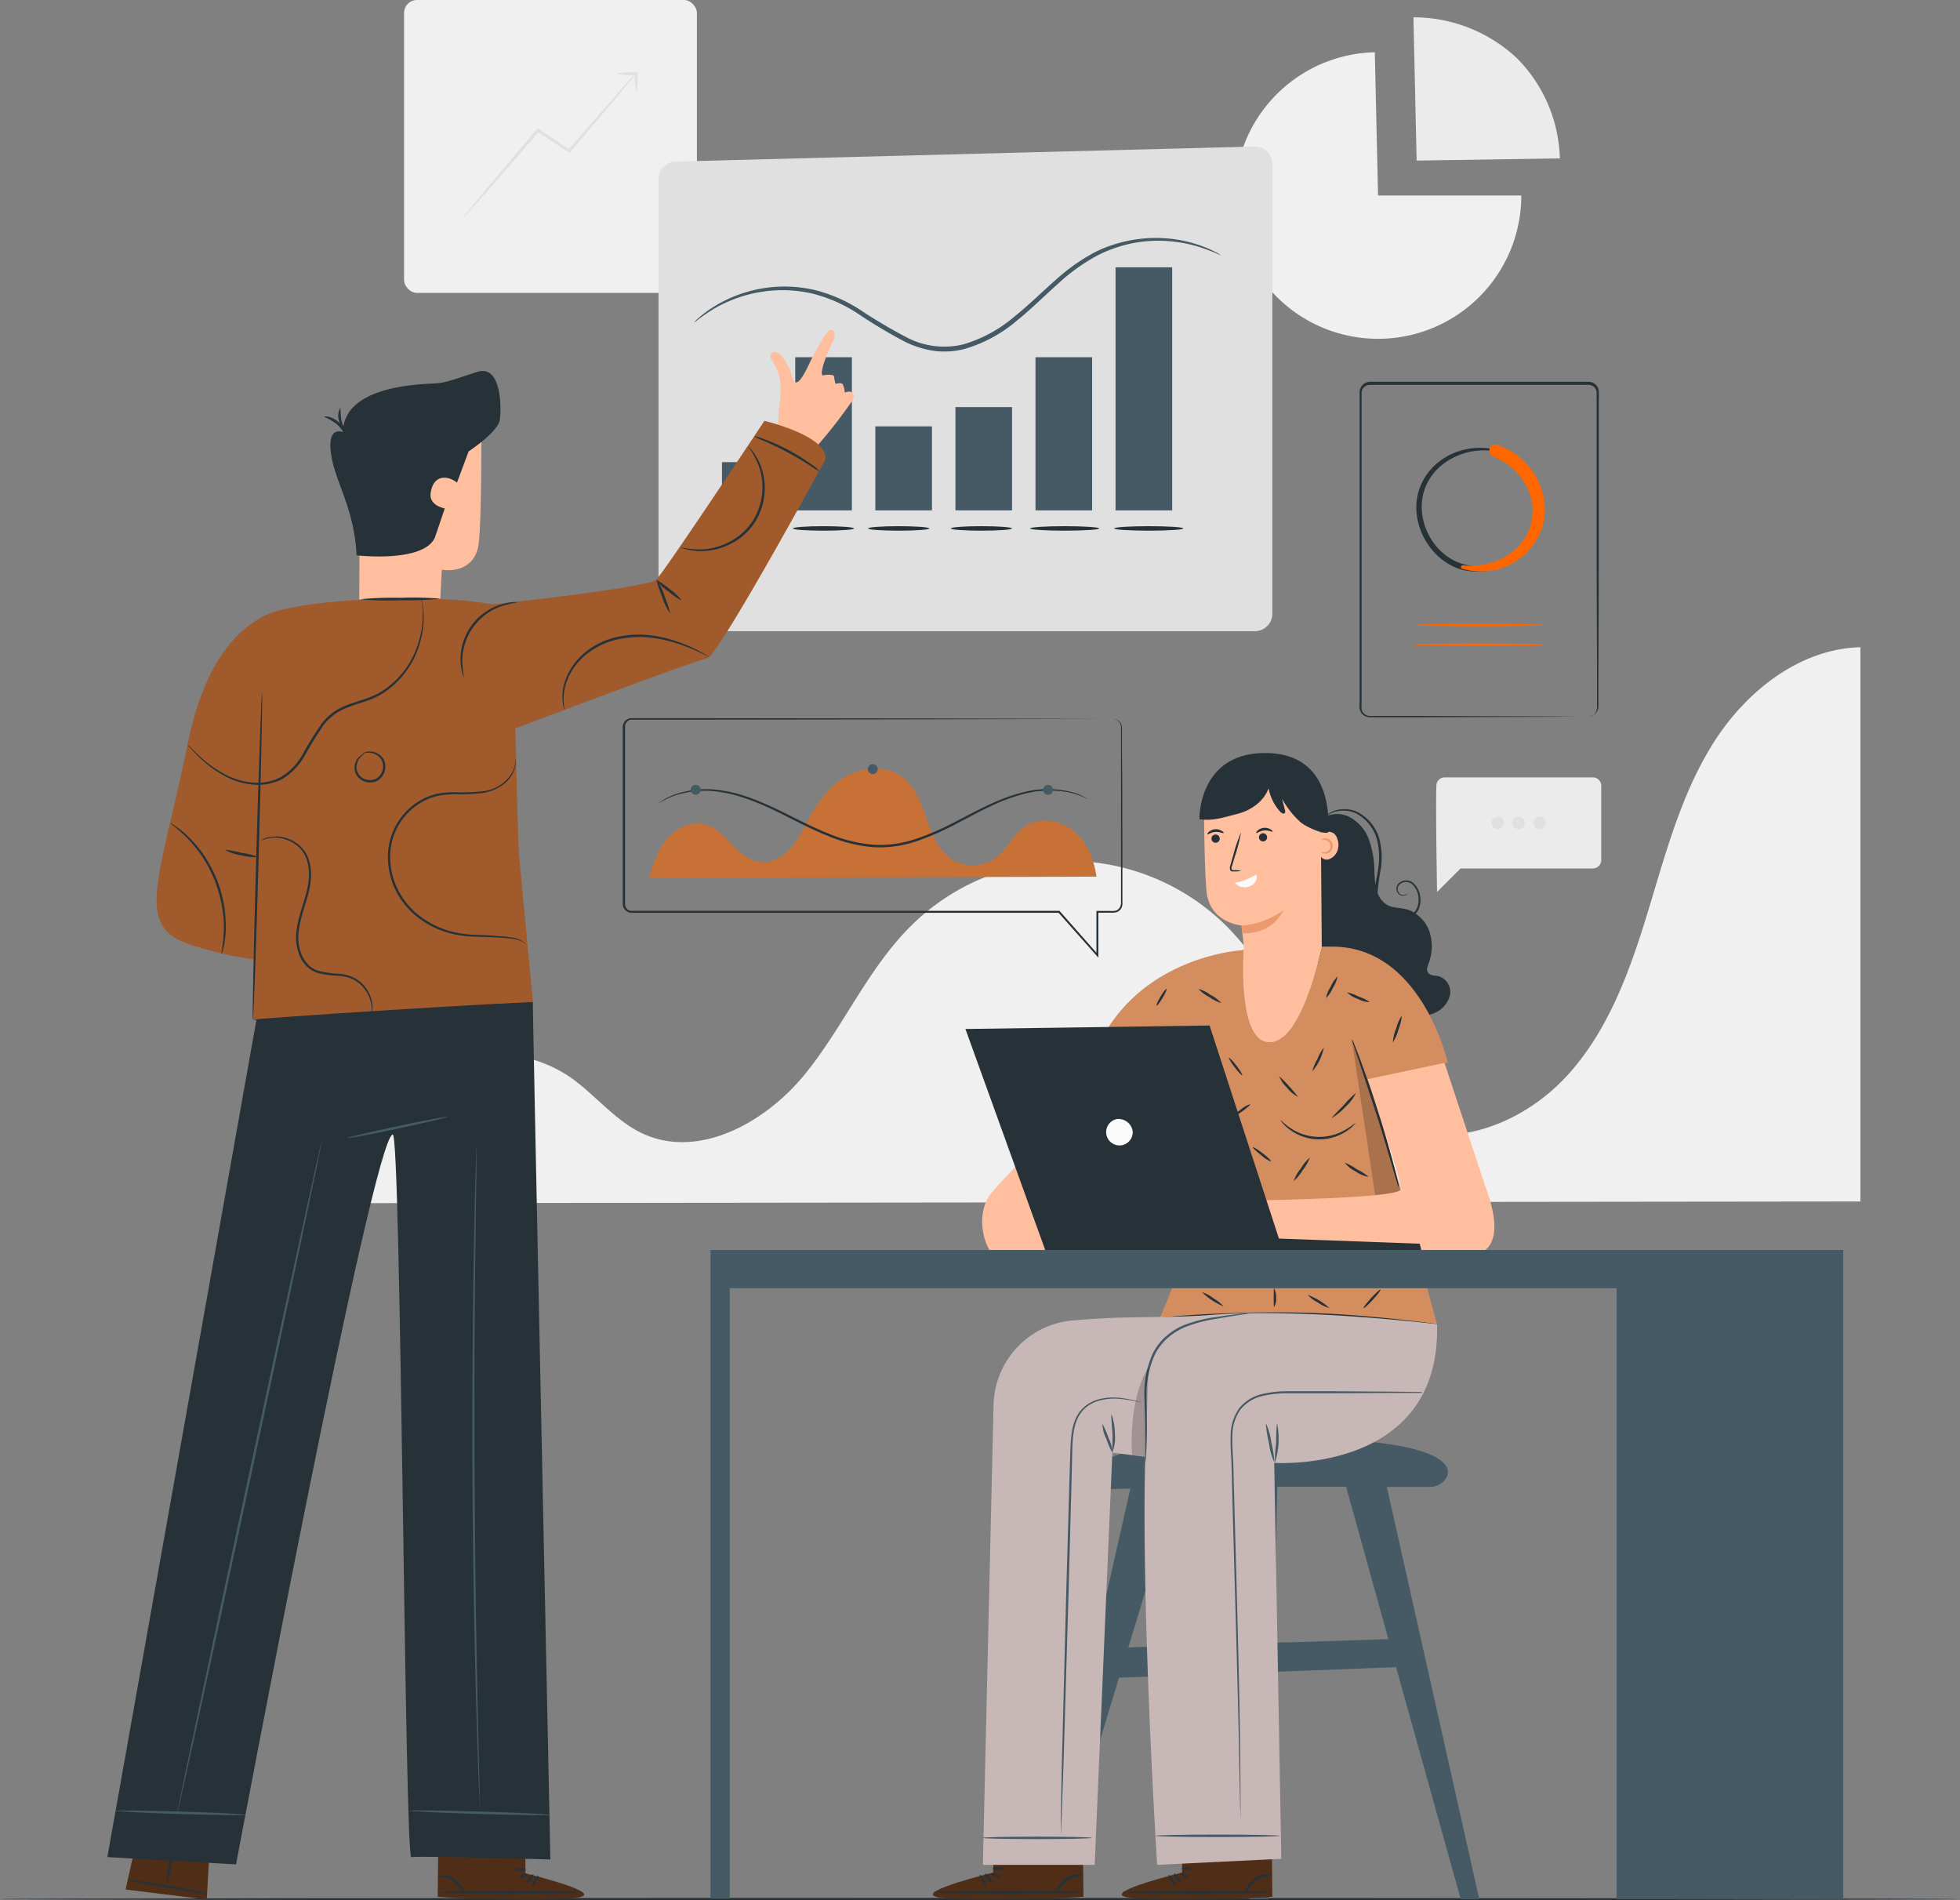 <?xml version="1.0" encoding="UTF-8" standalone="no"?>
<svg
   viewBox="0 0 417.02 404.25"
   version="1.1"
   id="svg1570"
   sodipodi:docname="analytics.svg"
   width="417.02"
   height="404.25"
   inkscape:version="1.1.2 (0a00cf5339, 2022-02-04)"
   xmlns:inkscape="http://www.inkscape.org/namespaces/inkscape"
   xmlns:sodipodi="http://sodipodi.sourceforge.net/DTD/sodipodi-0.dtd"
   xmlns="http://www.w3.org/2000/svg"
   xmlns:svg="http://www.w3.org/2000/svg">
  <rect x="0" y="0" width="417.02" height="404.25" fill="#808080" stroke="none"/>
  <defs
     id="defs1574" />
  <sodipodi:namedview
     id="namedview1572"
     pagecolor="#ffffff"
     bordercolor="#666666"
     borderopacity="1.0"
     inkscape:pageshadow="2"
     inkscape:pageopacity="0.0"
     inkscape:pagecheckerboard="0"
     showgrid="false"
     inkscape:zoom="9.85424"
     inkscape:cx="264.80987"
     inkscape:cy="148.15957"
     inkscape:window-width="2560"
     inkscape:window-height="935"
     inkscape:window-x="0"
     inkscape:window-y="32"
     inkscape:window-maximized="1"
     inkscape:current-layer="g1774" />
  <g
     id="g1774"
     transform="translate(-41.49,-41.11)">
    <g
       id="freepik--background-complete--inject-62">
      <rect
         x="127.46"
         y="41.11"
         width="62.31"
         height="62.31"
         rx="2.75"
         style="fill:#f0f0f0"
         id="rect1293"
         ry="2.75" />
      <path
         d="m 176.82,56.49 h -0.07 c -2.11,0 -3.82,0.13 -3.82,0.3 a 11,11 0 0 0 3.42,0.3 c -0.19,0.2 -0.47,0.49 -0.82,0.88 l -3,3.4 -10,11.48 -4.21,-2.85 c -0.75,-0.49 -1.49,-1 -2.18,-1.45 l -0.23,-0.14 -0.17,0.2 c -4.45,5.2 -8.39,9.85 -11.2,13.21 l -3.29,4 a 10.56,10.56 0 0 0 -1.14,1.5 13.21,13.21 0 0 0 1.31,-1.32 l 3.43,-3.86 c 2.85,-3.25 6.78,-7.78 11.17,-12.89 l 2,1.31 4.43,2.94 0.22,0.15 0.17,-0.2 10,-11.81 2.89,-3.51 c 0.38,-0.46 0.64,-0.8 0.8,-1 h 0.05 a 11.07,11.07 0 0 0 0.29,3.45 c 0.17,0 0.3,-1.67 0.31,-3.75 v -0.3 z"
         style="fill:#e0e0e0"
         id="path1295" />
      <path
         d="m 334.69,82.7 h 30.48 A 30.48,30.48 0 1 1 334,52.23 Z"
         style="fill:#f0f0f0"
         id="path1297" />
      <path
         d="m 342.9,75.27 -0.68,-30.48 a 32.17,32.17 0 0 1 21.94,8.63 31.32,31.32 0 0 1 9.21,21.38 z"
         style="fill:#ebebeb"
         id="path1299" />
      <path
         d="m 347.1,208.17 c -0.17,5.6 0.15,22.68 0.15,22.68 l 5,-5 h 28.15 a 1.79,1.79 0 0 0 1.78,-1.79 v -15.8 a 1.78,1.78 0 0 0 -1.78,-1.78 h -31.51 a 1.78,1.78 0 0 0 -1.79,1.69 z"
         style="fill:#ebebeb"
         id="path1301" />
      <path
         d="m 361.48,216.16 a 1.32,1.32 0 1 1 -1.32,-1.33 1.32,1.32 0 0 1 1.32,1.33 z"
         style="fill:#e0e0e0"
         id="path1303" />
      <path
         d="m 365.94,216.16 a 1.33,1.33 0 1 1 -1.32,-1.33 1.32,1.32 0 0 1 1.32,1.33 z"
         style="fill:#e0e0e0"
         id="path1305" />
      <path
         d="m 370.4,216.16 a 1.33,1.33 0 1 1 -1.33,-1.33 1.33,1.33 0 0 1 1.33,1.33 z"
         style="fill:#e0e0e0"
         id="path1307" />
      <path
         d="m 117.88,297.05 c 0.75,-9.73 7.91,-24.79 16.71,-29 a 28.61,28.61 0 0 1 27.91,2 c 5.51,3.72 9.69,9.39 15.72,12.19 11.93,5.54 26.09,-2.31 34.42,-12.49 8.33,-10.18 13.55,-22.8 23,-32 a 47.62,47.62 0 0 1 68.09,1.7 c 6.41,6.9 10.61,15.51 15.76,23.39 5.15,7.88 11.76,15.47 20.71,18.42 12.29,4.05 26.16,-1.9 34.86,-11.49 8.7,-9.59 13.22,-22.18 17,-34.56 3.78,-12.38 7.09,-25.15 14,-36.09 6.91,-10.94 18.32,-20 31.26,-20.33 v 117.9 z"
         style="fill:#f0f0f0"
         id="path1309" />
    </g>
    <g
       id="freepik--Floor--inject-62">
      <path
         d="m 458.51,445.1 c 0,0.14 -93.36,0.26 -208.5,0.26 -115.14,0 -208.52,-0.12 -208.52,-0.26 0,-0.14 93.34,-0.26 208.52,-0.26 115.18,0 208.5,0.16 208.5,0.26 z"
         style="fill:#263238"
         id="path1312" />
    </g>
    <g
       id="freepik--Charts--inject-62">
      <path
         d="m 379.35,193.61 a 4.39,4.39 0 0 0 0.6,-0.12 2,2 0 0 0 1.22,-1.2 3.4,3.4 0 0 0 0.11,-1.31 c 0,-0.49 0,-1 0,-1.61 0,-1.17 0,-2.51 0,-4 0,-6.07 -0.05,-14.83 -0.09,-25.63 0,-5.42 0,-11.34 0,-17.7 0,-3.19 0,-6.48 0,-9.87 0,-1.69 0,-3.41 0,-5.15 0,-0.85 0,-1.79 0,-2.59 a 1.74,1.74 0 0 0 -1.62,-1.45 h -46.64 a 1.74,1.74 0 0 0 -1.74,1.69 c 0,1 0,2 0,3.06 v 17.95 c 0,7.79 0,15.3 0,22.46 0,7.16 0,14 0,20.31 v 2.37 a 7,7 0 0 0 0,1.13 1.69,1.69 0 0 0 0.46,0.9 1.79,1.79 0 0 0 0.88,0.51 5.33,5.33 0 0 0 1.08,0.05 h 10.73 l 25.63,0.09 7,0.05 h 1.81 0.62 c 0,0 -0.21,0 -0.62,0 h -1.81 l -7,0.05 -25.63,0.08 h -8.49 -2.24 a 5.37,5.37 0 0 1 -1.18,-0.06 2.11,2.11 0 0 1 -1.08,-0.62 2.16,2.16 0 0 1 -0.58,-1.12 8.24,8.24 0 0 1 0,-1.2 v -2.37 c 0,-6.36 0,-13.16 0,-20.31 0,-7.15 0,-14.67 0,-22.46 q 0,-5.83 0,-11.88 v -6.07 c 0,-1 0,-2 0,-3.08 a 2.26,2.26 0 0 1 2.26,-2.19 h 46.57 a 2.22,2.22 0 0 1 2.05,1.85 c 0.07,1 0,1.78 0,2.67 v 5.15 c 0,3.39 0,6.68 0,9.87 0,6.36 0,12.28 0,17.7 0,10.8 -0.06,19.56 -0.08,25.63 0,1.51 0,2.85 0,4 0,0.58 0,1.12 0,1.61 a 3.57,3.57 0 0 1 -0.14,1.34 2,2 0 0 1 -1.31,1.22 1.5,1.5 0 0 1 -0.77,0.25 z"
         style="fill:#263238"
         id="path1315" />
      <path
         d="m 359.43,136.71 c -6.8,-1.51 -14.27,2.18 -16.18,9.19 -1.84,6.73 2.61,14.59 9.36,16.42 A 14,14 0 0 0 369,153.57 c 2.42,-7.19 -2.19,-14.94 -9.15,-17.23 -0.8,-0.27 -1.12,1 -0.34,1.26 5.93,2.17 10.19,8.57 8.41,15 -1.68,6.1 -8.83,10.18 -14.93,8.56 -5.87,-1.56 -9.66,-7.86 -8.91,-13.73 0.91,-7.19 8.52,-11.49 15.29,-10.32 0.25,0 0.36,-0.33 0.11,-0.38 z"
         style="fill:#263238"
         id="path1317" />
      <path
         d="m 352.67,162.11 a 13.76,13.76 0 0 0 17,-9 c 2.12,-7.3 -2.61,-15.2 -9.72,-17.37 -1.64,-0.5 -2.23,1.92 -0.7,2.52 6,2.36 10,8.89 7.64,15.3 -2.12,5.7 -8.36,8.45 -14.15,7.8 -0.46,-0.06 -0.52,0.66 -0.1,0.78 z"
         style="fill:#ff6600"
         id="path1319" />
      <path
         d="m 370,174.07 c 0,0.14 -6.18,0.26 -13.82,0.26 -7.64,0 -13.82,-0.12 -13.82,-0.26 0,-0.14 6.19,-0.26 13.82,-0.26 7.63,0 13.82,0.12 13.82,0.26 z"
         style="fill:#ff6600"
         id="path1321" />
      <path
         d="m 370,178.26 c 0,0.15 -6.18,0.26 -13.82,0.26 -7.64,0 -13.82,-0.11 -13.82,-0.26 0,-0.15 6.19,-0.26 13.82,-0.26 7.63,0 13.82,0.12 13.82,0.26 z"
         style="fill:#ff6600"
         id="path1323" />
      <path
         d="m 181.6,79.2 v 92.46 a 3.73,3.73 0 0 0 3.72,3.72 h 123.16 a 3.73,3.73 0 0 0 3.72,-3.72 V 76 a 3.72,3.72 0 0 0 -3.82,-3.72 l -123.16,3.2 a 3.73,3.73 0 0 0 -3.62,3.72 z"
         style="fill:#e0e0e0"
         id="path1325" />
      <path
         d="m 301.2,95.38 c 0,0.1 -1.57,-0.79 -4.55,-1.73 a 29.26,29.26 0 0 0 -13.07,-1 28.59,28.59 0 0 0 -8.58,2.8 40.2,40.2 0 0 0 -8.47,6.09 c -2.78,2.46 -5.54,5.24 -8.72,7.81 a 30.09,30.09 0 0 1 -11.13,6 17,17 0 0 1 -6.5,0.39 20.9,20.9 0 0 1 -6,-1.86 104.83,104.83 0 0 1 -10.08,-6 31.71,31.71 0 0 0 -9.49,-4.25 28.07,28.07 0 0 0 -9,-0.69 29,29 0 0 0 -12.46,4 c -2.67,1.64 -3.93,2.86 -4,2.78 a 6.19,6.19 0 0 1 0.9,-0.89 22.6,22.6 0 0 1 2.9,-2.21 28.48,28.48 0 0 1 21.87,-3.82 31.9,31.9 0 0 1 9.76,4.27 108.7,108.7 0 0 0 10,5.9 17.22,17.22 0 0 0 11.88,1.39 29.41,29.41 0 0 0 10.77,-5.83 c 3.14,-2.51 5.91,-5.28 8.73,-7.74 a 40.89,40.89 0 0 1 8.7,-6.14 29,29 0 0 1 8.82,-2.65 28.56,28.56 0 0 1 13.28,1.29 23.45,23.45 0 0 1 3.35,1.44 6.15,6.15 0 0 1 1.09,0.65 z"
         style="fill:#455a64"
         id="path1327" />
      <rect
         x="210.69"
         y="117.1"
         width="12.05"
         height="32.58"
         style="fill:#455a64"
         id="rect1329" />
      <rect
         x="261.81"
         y="117.1"
         width="12.05"
         height="32.58"
         style="fill:#455a64"
         id="rect1331" />
      <rect
         x="278.84"
         y="97.97"
         width="12.05"
         height="51.71"
         style="fill:#455a64"
         id="rect1333" />
      <rect
         x="195.1"
         y="139.42"
         width="12.05"
         height="10.96"
         style="fill:#455a64"
         id="rect1335" />
      <rect
         x="227.73"
         y="131.81"
         width="12.05"
         height="17.87"
         style="fill:#455a64"
         id="rect1337" />
      <rect
         x="244.77"
         y="127.71"
         width="12.05"
         height="21.97"
         style="fill:#455a64"
         id="rect1339" />
      <path
         d="m 223.22,153.52 c 0,0.27 -2.91,0.48 -6.51,0.48 -3.6,0 -6.51,-0.21 -6.51,-0.48 0,-0.27 2.92,-0.48 6.51,-0.48 3.59,0 6.51,0.21 6.51,0.48 z"
         style="fill:#263238"
         id="path1341" />
      <path
         d="m 208.23,153.52 c 0,0.27 -2.92,0.48 -6.51,0.48 -3.59,0 -6.51,-0.21 -6.51,-0.48 0,-0.27 2.92,-0.48 6.51,-0.48 3.59,0 6.51,0.21 6.51,0.48 z"
         style="fill:#263238"
         id="path1343" />
      <path
         d="m 293.27,153.52 c 0,0.27 -3.3,0.48 -7.36,0.48 -4.06,0 -7.36,-0.21 -7.36,-0.48 0,-0.27 3.29,-0.48 7.36,-0.48 4.07,0 7.36,0.21 7.36,0.48 z"
         style="fill:#263238"
         id="path1345" />
      <ellipse
         cx="268.01"
         cy="153.52"
         rx="7.36"
         ry="0.48"
         style="fill:#263238"
         id="ellipse1347" />
      <path
         d="m 256.81,153.52 c 0,0.27 -2.91,0.48 -6.51,0.48 -3.6,0 -6.5,-0.21 -6.5,-0.48 0,-0.27 2.91,-0.48 6.5,-0.48 3.59,0 6.51,0.21 6.51,0.48 z"
         style="fill:#263238"
         id="path1349" />
      <path
         d="m 239.21,153.52 c 0,0.27 -2.92,0.48 -6.51,0.48 -3.59,0 -6.51,-0.21 -6.51,-0.48 0,-0.27 2.91,-0.48 6.51,-0.48 3.6,0 6.51,0.21 6.51,0.48 z"
         style="fill:#263238"
         id="path1351" />
      <path
         d="m 278.48,194.13 h 0.2 a 1.59,1.59 0 0 1 0.59,0.17 1.68,1.68 0 0 1 0.72,0.71 2.62,2.62 0 0 1 0.21,1.38 c 0,2.12 0,5.23 0.05,9.22 0.05,3.99 0,8.91 0.05,14.6 q 0,4.28 0,9.12 V 233 a 2.23,2.23 0 0 1 -0.24,1.32 1.84,1.84 0 0 1 -1.09,0.86 5.69,5.69 0 0 1 -1.35,0.08 H 275 l 0.18,-0.18 c 0,2.88 0,6 0,9.22 v 0.53 l -0.35,-0.4 -8.17,-9.21 0.16,0.07 h -84.22 -5.89 c -0.33,0 -0.62,0 -1,0 a 2,2 0 0 1 -1,-0.42 2.06,2.06 0 0 1 -0.63,-0.91 2.11,2.11 0 0 1 -0.09,-0.56 v -21.3 c 0,-4.95 0,-9.82 0,-14.58 v -1.8 a 1.94,1.94 0 0 1 1,-1.63 2.1,2.1 0 0 1 1,-0.21 h 9.54 l 48.37,0.06 32.6,0.08 8.87,0.05 h 2.3 0.79 -0.79 -2.3 -8.87 l -32.6,0.08 -48.37,0.06 H 176 a 1.41,1.41 0 0 0 -0.74,0.15 1.44,1.44 0 0 0 -0.78,1.21 v 16.53 q 0,7.43 0,15.11 V 233 a 2.75,2.75 0 0 0 0.07,0.89 1.37,1.37 0 0 0 0.45,0.66 1.42,1.42 0 0 0 0.75,0.31 h 6.84 84.22 0.1 l 0.06,0.07 8.15,9.24 -0.35,0.13 c 0,-3.23 0,-6.34 0,-9.22 v -0.19 h 2.84 a 5.58,5.58 0 0 0 1.25,-0.05 1.52,1.52 0 0 0 0.88,-0.69 A 2,2 0 0 0 280,233 c 0,-0.42 0,-0.84 0,-1.25 v -2.46 c 0,-3.23 0,-6.27 0,-9.12 0,-5.69 0,-10.59 0,-14.6 0,-4.01 0,-7.1 0,-9.22 a 2.55,2.55 0 0 0 -0.17,-1.34 1.68,1.68 0 0 0 -0.67,-0.7 2.11,2.11 0 0 0 -0.68,-0.18 z"
         style="fill:#263238"
         id="path1353" />
      <path
         d="m 179.59,227.87 c 0.84,-2.93 1.82,-5.92 3.77,-8.26 1.95,-2.34 5.12,-3.91 8.07,-3.15 4.67,1.2 6.92,7.42 11.69,8 2.64,0.36 5.21,-1.22 6.91,-3.27 1.7,-2.05 2.75,-4.54 4.05,-6.86 2,-3.49 4.63,-6.72 8.22,-8.47 3.59,-1.75 8.21,-1.76 11.35,0.71 5.38,4.24 4.63,13.6 10.36,17.34 a 8.3,8.3 0 0 0 9.24,-0.27 c 2.55,-1.89 3.85,-5.15 6.53,-6.84 3.1,-2 7.4,-1.19 10.21,1.17 2.81,2.36 4.27,6 4.8,9.62"
         style="fill:#c87137"
         id="path1355" />
      <path
         d="m 272.86,211.05 a 0.76,0.76 0 0 1 -0.23,-0.09 l -0.66,-0.31 a 18.57,18.57 0 0 0 -2.66,-0.9 21.39,21.39 0 0 0 -10.2,0.3 39,39 0 0 0 -6.67,2.48 c -2.33,1.08 -4.74,2.4 -7.31,3.73 a 58.36,58.36 0 0 1 -8.34,3.7 24.41,24.41 0 0 1 -9.69,1.35 32.11,32.11 0 0 1 -9.5,-2.4 c -2.95,-1.18 -5.66,-2.57 -8.24,-3.87 -5.14,-2.64 -10,-4.75 -14.28,-5.39 a 20.34,20.34 0 0 0 -10.16,0.74 19.58,19.58 0 0 0 -3.4,1.67 1,1 0 0 1 0.2,-0.16 l 0.6,-0.43 a 13.7,13.7 0 0 1 2.52,-1.27 20.18,20.18 0 0 1 10.3,-0.92 c 4.39,0.61 9.27,2.71 14.43,5.33 2.59,1.29 5.3,2.67 8.22,3.83 a 31.71,31.71 0 0 0 9.35,2.35 23.87,23.87 0 0 0 9.49,-1.32 57.66,57.66 0 0 0 8.27,-3.63 c 2.58,-1.33 5,-2.63 7.36,-3.7 a 38.7,38.7 0 0 1 6.76,-2.45 20.93,20.93 0 0 1 10.34,-0.13 11.48,11.48 0 0 1 3.5,1.49 z"
         style="fill:#263238"
         id="path1357" />
      <path
         d="m 228.24,204.67 a 1.05,1.05 0 1 1 -1.05,-1 1.06,1.06 0 0 1 1.05,1 z"
         style="fill:#455a64"
         id="path1359" />
      <path
         d="m 190.56,209.12 a 1.05,1.05 0 1 1 -1.05,-1.05 1,1 0 0 1 1.05,1.05 z"
         style="fill:#455a64"
         id="path1361" />
      <path
         d="m 265.54,209.13 a 1.06,1.06 0 1 1 -1.06,-1.06 1.06,1.06 0 0 1 1.06,1.06 z"
         style="fill:#455a64"
         id="path1363" />
    </g>
    <g
       id="freepik--character-2--inject-62">
      <path
         d="m 336.56,357.41 h 9.37 c 4.37,0 13.74,-11.49 -37.1,-10.18 -33.42,0.86 -35.62,5.8 -33.93,8.68 a 4.18,4.18 0 0 0 3.91,1.95 c 0.82,-0.06 1.9,-0.07 3.18,-0.06 l -0.8,3.52 v 0 l -18.6,82.22 3.24,-0.28 13.74,-45.26 26.21,-1 1.5,48.12 h 4.11 l 1,-48.37 h 0.13 l 2.77,-0.1 23.23,-0.9 13.77,49.38 h 3.94 z m -55,34.14 9.17,-30.23 1,-3.42 v 0 c 3.84,0 8.33,-0.09 12.83,-0.09 l 1,33 z m 34.56,-1.08 v 0 h -1 l -2.55,0.08 0.68,-33.17 h 14.64 l 9,32.41 z"
         style="fill:#455a64"
         id="path1366" />
      <path
         d="m 252.81,439.45 v -10.63 l 19.05,-0.12 0.15,15.89 -1.18,0.09 c -5.25,0.34 -26.73,1 -30.25,-0.1 -3.92,-1.21 12.23,-5.13 12.23,-5.13 z"
         style="fill:#502d16"
         id="path1368" />
      <path
         d="m 240.13,443.61 c 0,0.18 7.12,0.33 15.91,0.33 8.79,0 15.91,-0.15 15.91,-0.33 0,-0.18 -7.12,-0.32 -15.91,-0.32 -8.79,0 -15.91,0.14 -15.91,0.32 z"
         style="fill:#263238"
         id="path1370" />
      <path
         d="m 252.48,441.62 c 0.16,-0.08 0,-0.64 -0.39,-1.2 -0.39,-0.56 -0.9,-0.85 -1,-0.72 -0.1,0.13 0.13,0.59 0.51,1.11 0.38,0.52 0.72,0.9 0.88,0.81 z"
         style="fill:#263238"
         id="path1372" />
      <path
         d="m 251.26,442.32 c 0.17,-0.06 0.08,-0.69 -0.29,-1.35 -0.37,-0.66 -0.87,-1.07 -1,-1 -0.13,0.07 0.1,0.66 0.45,1.27 0.35,0.61 0.67,1.15 0.84,1.08 z"
         style="fill:#263238"
         id="path1374" />
      <path
         d="m 266.21,443.54 c 0.08,0 0.36,-0.23 0.77,-0.7 a 13.08,13.08 0 0 1 1.67,-1.67 4.41,4.41 0 0 1 2.06,-0.9 c 0.58,-0.08 1,0 1,-0.08 0,-0.08 -0.32,-0.33 -1,-0.38 a 3.85,3.85 0 0 0 -2.44,0.85 6.83,6.83 0 0 0 -1.65,1.92 c -0.33,0.54 -0.48,0.91 -0.41,0.96 z"
         style="fill:#263238"
         id="path1376" />
      <path
         d="m 252.42,439.62 c -0.09,0.15 0.23,0.52 0.78,0.72 0.55,0.2 1,0.13 1.06,0 0.06,-0.13 -0.36,-0.39 -0.84,-0.57 -0.48,-0.18 -0.91,-0.3 -1,-0.15 z"
         style="fill:#263238"
         id="path1378" />
      <path
         d="m 252.72,438.6 c 0,0.17 0.49,0.33 1.13,0.33 0.64,0 1.16,-0.13 1.15,-0.3 -0.01,-0.17 -0.52,-0.33 -1.14,-0.34 -0.62,-0.01 -1.12,0.13 -1.14,0.31 z"
         style="fill:#263238"
         id="path1380" />
      <path
         d="m 293,439.45 v -10.63 l 19.05,-0.12 0.15,15.89 -1.18,0.09 c -5.25,0.34 -26.73,1 -30.25,-0.1 -3.91,-1.21 12.23,-5.13 12.23,-5.13 z"
         style="fill:#502d16"
         id="path1382" />
      <path
         d="m 280.33,443.61 c 0,0.18 7.13,0.33 15.91,0.33 8.78,0 15.91,-0.15 15.91,-0.33 0,-0.18 -7.12,-0.32 -15.91,-0.32 -8.79,0 -15.91,0.14 -15.91,0.32 z"
         style="fill:#263238"
         id="path1384" />
      <path
         d="m 292.68,441.62 c 0.16,-0.08 0,-0.64 -0.39,-1.2 -0.39,-0.56 -0.9,-0.85 -1,-0.72 -0.1,0.13 0.14,0.59 0.51,1.11 0.37,0.52 0.72,0.9 0.88,0.81 z"
         style="fill:#263238"
         id="path1386" />
      <path
         d="m 291.46,442.32 c 0.17,-0.06 0.08,-0.69 -0.29,-1.35 -0.37,-0.66 -0.87,-1.07 -1,-1 -0.13,0.07 0.1,0.66 0.45,1.27 0.35,0.61 0.68,1.15 0.84,1.08 z"
         style="fill:#263238"
         id="path1388" />
      <path
         d="m 306.41,443.54 c 0.08,0 0.36,-0.23 0.77,-0.7 a 13.08,13.08 0 0 1 1.67,-1.67 4.41,4.41 0 0 1 2.06,-0.9 c 0.58,-0.08 1,0 1,-0.08 0,-0.08 -0.33,-0.33 -1,-0.38 a 3.85,3.85 0 0 0 -2.44,0.85 6.83,6.83 0 0 0 -1.65,1.92 c -0.33,0.54 -0.48,0.91 -0.41,0.96 z"
         style="fill:#263238"
         id="path1390" />
      <path
         d="m 292.62,439.62 c -0.09,0.15 0.24,0.52 0.78,0.72 0.54,0.2 1,0.13 1.06,0 0.06,-0.13 -0.36,-0.39 -0.84,-0.57 -0.48,-0.18 -0.9,-0.3 -1,-0.15 z"
         style="fill:#263238"
         id="path1392" />
      <path
         d="m 292.92,438.6 c 0,0.17 0.49,0.33 1.13,0.33 0.64,0 1.16,-0.13 1.15,-0.3 -0.01,-0.17 -0.52,-0.33 -1.14,-0.34 -0.62,-0.01 -1.12,0.13 -1.14,0.31 z"
         style="fill:#263238"
         id="path1394" />
      <path
         d="m 347.58,248.78 c -0.78,-0.18 -1.75,-0.08 -2.22,-0.73 -0.47,-0.65 -0.13,-1.41 0.12,-2.1 a 10,10 0 0 0 0.07,-6.88 7.76,7.76 0 0 0 -2.87,-3.62 2.91,2.91 0 0 0 0.49,-0.62 4.32,4.32 0 0 0 0.54,-2.18 4.83,4.83 0 0 0 -1.47,-3.65 2.33,2.33 0 0 0 -3.13,0 1.6,1.6 0 0 0 0,2.33 1.44,1.44 0 0 0 1.52,0.19 c 0.33,-0.17 0.38,-0.38 0.38,-0.38 a 1.64,1.64 0 0 1 -0.42,0.29 1.38,1.38 0 0 1 -1.35,-0.25 1.36,1.36 0 0 1 0.12,-2 2,2 0 0 1 2.69,0.12 4.48,4.48 0 0 1 1.26,3.36 3.76,3.76 0 0 1 -0.5,1.95 2.8,2.8 0 0 1 -0.49,0.6 6.19,6.19 0 0 0 -1.72,-0.71 c -1.29,-0.31 -2.69,-0.23 -3.87,-0.84 a 4.72,4.72 0 0 1 -2.11,-2.53 c 0,-0.11 0,-0.23 0,-0.35 a 47.42,47.42 0 0 1 0.71,-5.18 15.83,15.83 0 0 0 -0.13,-5 9.33,9.33 0 0 0 -4.77,-6.7 6.52,6.52 0 0 0 -5.55,-0.1 4.9,4.9 0 0 0 -1.28,0.85 l -0.21,0.22 a 4.64,4.64 0 0 0 -1.53,1.22 l -3.08,27.78 22.59,13.81 a 16.62,16.62 0 0 0 5.15,-1 5.69,5.69 0 0 0 3.44,-3.74 3.49,3.49 0 0 0 -2.38,-4.16 z m -14.83,-29.09 a 8.77,8.77 0 0 0 -4.59,-5 6,6 0 0 0 -4.57,0.08 5.76,5.76 0 0 1 1.32,-0.76 6.38,6.38 0 0 1 5.31,0.24 9,9 0 0 1 4.46,6.46 15.79,15.79 0 0 1 0.1,4.82 c -0.13,1.25 -0.48,2.51 -0.64,3.85 a 27.11,27.11 0 0 1 -0.22,-2.86 20.77,20.77 0 0 0 -1.17,-6.83 z"
         style="fill:#263238"
         id="path1396" />
      <path
         d="m 326.06,219.65 a 2.46,2.46 0 0 0 -0.88,-1.34 3.65,3.65 0 0 0 -2.71,-0.12 l -0.05,-6.38 -12.42,-10.1 -6.69,3.47 a 10.47,10.47 0 0 0 -5.64,9.38 c 0.05,5.14 0.18,12.11 0.52,16.07 0.58,6.8 7.46,7.36 7.46,7.36 0,0 0.3,2.45 0.5,4.88 0,0 -1.51,20.13 5.57,19.95 5.22,-0.13 8.73,-11.1 10.21,-16.87 l 0.79,-3.17 v -0.17 -0.13 0 l -0.15,-19.09 0.21,0.22 a 1.51,1.51 0 0 0 1.65,0.2 3.05,3.05 0 0 0 1.63,-1.75 3.75,3.75 0 0 0 0,-2.41 z"
         style="fill:#ffbe9d"
         id="path1398" />
      <path
         d="m 299.25,219.53 a 0.86,0.86 0 0 0 0.89,0.85 0.87,0.87 0 0 0 0,-1.74 0.86,0.86 0 0 0 -0.89,0.89 z"
         style="fill:#263238"
         id="path1400" />
      <path
         d="m 298.38,218.61 c 0.11,0.11 0.74,-0.46 1.68,-0.53 0.94,-0.07 1.65,0.36 1.75,0.23 0.1,-0.13 -0.08,-0.26 -0.39,-0.46 a 2.24,2.24 0 0 0 -1.41,-0.34 2.31,2.31 0 0 0 -1.33,0.57 c -0.27,0.25 -0.36,0.48 -0.3,0.53 z"
         style="fill:#263238"
         id="path1402" />
      <path
         d="m 309.35,219.23 a 0.87,0.87 0 0 0 1.74,0 0.87,0.87 0 0 0 -1.74,0 z"
         style="fill:#263238"
         id="path1404" />
      <path
         d="m 308.79,218.3 c 0.11,0.11 0.74,-0.45 1.68,-0.53 0.94,-0.08 1.65,0.36 1.75,0.24 0.1,-0.12 -0.08,-0.27 -0.39,-0.47 a 2.34,2.34 0 0 0 -2.74,0.23 c -0.27,0.23 -0.36,0.48 -0.3,0.53 z"
         style="fill:#263238"
         id="path1406" />
      <path
         d="m 305.58,226.36 a 6.08,6.08 0 0 1 -1.54,0.12 1.52,1.52 0 0 1 -0.41,0 0.58,0.58 0 0 1 -0.41,-0.33 1.5,1.5 0 0 1 0.06,-1 l 0.57,-2 a 34.52,34.52 0 0 1 1.69,-5 34.87,34.87 0 0 1 -1.3,5.11 l -0.6,2 a 1.27,1.27 0 0 0 -0.11,0.75 c 0.05,0.17 0.27,0.2 0.51,0.2 a 5.5,5.5 0 0 1 1.54,0.15 z"
         style="fill:#263238"
         id="path1408" />
      <path
         d="m 308.83,227.12 c 0.06,-0.07 -2.71,1.67 -4.62,1.72 a 2.6,2.6 0 0 0 3.13,0.81 2.16,2.16 0 0 0 1.49,-2.53 z"
         style="fill:#fafafa"
         id="path1410" />
      <path
         d="m 305.61,238 a 16.94,16.94 0 0 0 8.94,-3.27 c 0,0 -1.92,5.05 -8.75,4.93 z"
         style="fill:#eb996e"
         id="path1412" />
      <path
         d="m 296.68,215.38 c 3,0.41 5.15,-0.4 8.05,-1.13 2.9,-0.73 5.66,-2.64 6.67,-5.46 a 10.24,10.24 0 0 0 2.48,5 c 0.27,0.3 0.79,0.58 1,0.25 a 0.74,0.74 0 0 0 0,-0.62 l -0.6,-2.38 a 19.07,19.07 0 0 0 3.95,5 c 1.66,1.33 6.71,3.39 5.94,1.41 -0.19,-0.5 1.5,-15.92 -13.16,-16.15 -14.66,-0.23 -14.33,14.08 -14.33,14.08 z"
         style="fill:#263238"
         id="path1414" />
      <path
         d="m 322.66,219.77 c -0.05,0 0.25,-0.35 0.88,-0.33 a 1.66,1.66 0 0 1 1,2.87 1.67,1.67 0 0 1 -1,0.41 c -0.63,0 -0.92,-0.3 -0.88,-0.34 0.04,-0.04 0.36,0.07 0.84,0 a 1.29,1.29 0 0 0 0,-2.54 c -0.5,-0.14 -0.81,0.01 -0.84,-0.07 z"
         style="fill:#eb996e"
         id="path1416" />
      <path
         d="m 347,267.67 2.52,-0.51 c 0,0 -5.49,-24.68 -24.57,-24.68 h -2.25 v 0.12 0.17 l -0.79,3.17 c -1.48,5.77 -5,16.74 -10.21,16.87 -6.61,0.17 -5.73,-17.32 -5.59,-19.68 a 1.68,1.68 0 0 0 -0.48,0.13 c 0,0 -20.75,1.15 -30,19.35 l 16,11.69 3.91,-2.36 c 0,0 1.28,25.74 -0.92,32.75 -2.48,7.92 -6.32,16.69 -6.32,16.69 17.59,-1.37 37.6,-0.58 58.93,1.39 L 333,270.52 a 48.5,48.5 0 0 0 14,-2.85 z"
         style="fill:#d38d5f"
         id="path1418" />
      <path
         d="m 329.88,280 c 0,0 -0.13,0.23 -0.45,0.56 a 9.43,9.43 0 0 1 -1.51,1.21 10.53,10.53 0 0 1 -12.12,-0.44 8.66,8.66 0 0 1 -1.42,-1.32 c -0.3,-0.35 -0.43,-0.57 -0.4,-0.59 0.03,-0.02 0.71,0.72 2,1.61 a 10.93,10.93 0 0 0 11.72,0.43 c 1.41,-0.78 2.11,-1.46 2.18,-1.46 z"
         style="fill:#263238"
         id="path1420" />
      <path
         d="m 339.12,293.75 a 6.65,6.65 0 0 1 -0.43,-1.24 c -0.28,-0.9 -0.62,-2 -1,-3.4 -0.86,-2.87 -2,-6.84 -3.42,-11.19 -1.42,-4.35 -2.7,-8.29 -3.66,-11.13 -0.44,-1.34 -0.82,-2.47 -1.12,-3.37 a 5.52,5.52 0 0 1 -0.35,-1.25 7,7 0 0 1 0.54,1.19 c 0.32,0.77 0.76,1.9 1.28,3.31 1.05,2.81 2.42,6.72 3.8,11.09 1.38,4.37 2.52,8.35 3.28,11.25 0.38,1.45 0.68,2.63 0.86,3.45 a 5.69,5.69 0 0 1 0.22,1.29 z"
         style="fill:#263238"
         id="path1422" />
      <path
         d="m 332.93,254.28 a 5.54,5.54 0 0 1 -2.56,-0.69 5.78,5.78 0 0 1 -2.27,-1.37 8.45,8.45 0 0 1 2.47,0.9 8.73,8.73 0 0 1 2.36,1.16 z"
         style="fill:#263238"
         id="path1424" />
      <path
         d="m 337.85,262.84 a 8.67,8.67 0 0 1 0.69,-2.92 8.8,8.8 0 0 1 1.2,-2.76 9.16,9.16 0 0 1 -0.7,2.92 8.92,8.92 0 0 1 -1.19,2.76 z"
         style="fill:#263238"
         id="path1426" />
      <path
         d="m 320.72,269 a 9.08,9.08 0 0 1 1.07,-2.6 9.56,9.56 0 0 1 1.38,-2.46 11.36,11.36 0 0 1 -2.45,5.06 z"
         style="fill:#263238"
         id="path1428" />
      <path
         d="m 317.62,274.42 a 6.86,6.86 0 0 1 -2.28,-1.92 6.76,6.76 0 0 1 -1.68,-2.47 39.91,39.91 0 0 1 4,4.39 z"
         style="fill:#263238"
         id="path1430" />
      <path
         d="m 330,273.6 a 9.22,9.22 0 0 1 -2.14,2.86 15,15 0 0 1 -2.47,2.14 l -0.74,0.45 0.58,-0.59 c 0.14,-0.14 0.23,-0.2 0.26,-0.18 0.03,0.02 0,0.13 -0.08,0.3 l -0.16,-0.14 c 0.35,-0.42 1.24,-1.29 2.24,-2.34 a 19.34,19.34 0 0 1 2.51,-2.5 z"
         style="fill:#263238"
         id="path1432" />
      <path
         d="m 332.69,291.45 a 6.65,6.65 0 0 1 -2.75,-1.14 6.56,6.56 0 0 1 -2.33,-1.87 12.84,12.84 0 0 1 2.59,1.42 11.81,11.81 0 0 1 2.49,1.59 z"
         style="fill:#263238"
         id="path1434" />
      <path
         d="m 320.16,287.37 a 8.68,8.68 0 0 1 -1.49,2.63 9.21,9.21 0 0 1 -1.92,2.34 8.42,8.42 0 0 1 1.49,-2.63 9.24,9.24 0 0 1 1.92,-2.34 z"
         style="fill:#263238"
         id="path1436" />
      <path
         d="m 311.94,288.18 a 6,6 0 0 1 -2.09,-1.31 c -1.07,-0.83 -1.86,-1.6 -1.77,-1.71 0.09,-0.11 1,0.47 2.09,1.3 1.09,0.83 1.83,1.6 1.77,1.72 z"
         style="fill:#263238"
         id="path1438" />
      <path
         d="m 307.49,276 c 0.08,0.12 -0.7,0.82 -1.75,1.57 -1.05,0.75 -2,1.26 -2,1.14 0,-0.12 0.69,-0.82 1.74,-1.57 a 5.73,5.73 0 0 1 2.01,-1.14 z"
         style="fill:#263238"
         id="path1440" />
      <path
         d="m 305.79,269.83 c -0.11,0.09 -0.83,-0.67 -1.61,-1.69 -0.78,-1.02 -1.31,-1.93 -1.2,-2 0.11,-0.07 0.84,0.68 1.61,1.7 0.77,1.02 1.32,1.91 1.2,1.99 z"
         style="fill:#263238"
         id="path1442" />
      <path
         d="m 323.62,253.43 a 6.58,6.58 0 0 1 1,-2.43 7,7 0 0 1 1.46,-2.19 6.74,6.74 0 0 1 -1,2.44 6.83,6.83 0 0 1 -1.46,2.18 z"
         style="fill:#263238"
         id="path1444" />
      <path
         d="m 301.34,254.47 a 8.24,8.24 0 0 1 -2.56,-1.27 8.11,8.11 0 0 1 -2.29,-1.71 7.64,7.64 0 0 1 2.56,1.27 7.93,7.93 0 0 1 2.29,1.71 z"
         style="fill:#263238"
         id="path1446" />
      <path
         d="m 289.67,251.48 c 0.13,0.07 -0.24,0.93 -0.82,1.9 -0.58,0.97 -1.15,1.72 -1.28,1.64 -0.13,-0.08 0.25,-0.92 0.83,-1.9 0.58,-0.98 1.15,-1.71 1.27,-1.64 z"
         style="fill:#263238"
         id="path1448" />
      <path
         d="m 301.81,319 a 14.23,14.23 0 0 1 -4.56,-3 7.37,7.37 0 0 1 2.42,1.3 7.84,7.84 0 0 1 2.14,1.7 z"
         style="fill:#263238"
         id="path1450" />
      <path
         d="m 335.23,315.42 c 0.11,0.1 -0.62,1.06 -1.63,2.16 -1.01,1.1 -1.9,1.9 -2,1.8 -0.1,-0.1 0.62,-1.06 1.63,-2.16 1.01,-1.1 1.9,-1.9 2,-1.8 z"
         style="fill:#263238"
         id="path1452" />
      <path
         d="m 312.52,319.17 a 67,67 0 0 1 0,-4 c 0.13,0 0.49,0.85 0.49,2 a 3,3 0 0 1 -0.49,2 z"
         style="fill:#263238"
         id="path1454" />
      <path
         d="m 324.34,319.36 a 7.31,7.31 0 0 1 -2.44,-1.18 7.19,7.19 0 0 1 -2.17,-1.62 14.22,14.22 0 0 1 4.61,2.8 z"
         style="fill:#263238"
         id="path1456" />
      <path
         d="m 347.25,322.78 a 2.74,2.74 0 0 1 -0.6,0 l -1.72,-0.14 -6.3,-0.56 c -5.32,-0.46 -12.67,-1.12 -20.81,-1.25 -8.14,-0.13 -15.53,0.05 -20.86,0.25 l -6.32,0.27 -1.72,0.07 a 2.15,2.15 0 0 1 -0.6,0 l 0.59,-0.09 1.72,-0.16 c 1.48,-0.13 3.64,-0.28 6.31,-0.44 5.34,-0.3 12.72,-0.56 20.89,-0.4 8.17,0.16 15.52,0.85 20.84,1.4 2.65,0.29 4.8,0.54 6.28,0.73 l 1.71,0.23 a 2.41,2.41 0 0 1 0.59,0.09 z"
         style="fill:#263238"
         id="path1458" />
      <g
         style="opacity:0.2"
         id="g1464">
        <path
           d="m 329.12,262.17 5,33.25 c 0,0 4.63,0 5.48,-1.38 z"
           id="path1460" />
        <path
           d="m 329.12,262.17 5,33.25 c 0,0 4.63,0 5.48,-1.38 z"
           id="path1462" />
      </g>
      <path
         d="m 300.09,320.76 c -11.77,0.91 -18.2,0.1 -31.15,1.32 A 18.48,18.48 0 0 0 252.88,340 l -2.27,97.81 h 23.79 l 3.76,-87.69 7,0.89 c -0.9,32.84 2.53,86.8 2.53,86.8 l 26.42,-1.29 -1.51,-84.22 c 0,0 35.53,2.41 34.64,-29.49 0.01,-0.03 -27.97,-3.42 -47.15,-2.05 z"
         style="fill:#c8b7b7"
         id="path1466" />
      <path
         d="m 307.2,320.51 a 16.26,16.26 0 0 1 -1.8,0.3 c -1.16,0.18 -2.84,0.43 -4.9,0.81 a 30.4,30.4 0 0 0 -7.05,1.87 14,14 0 0 0 -3.59,2.3 11.43,11.43 0 0 0 -2.72,3.64 20.38,20.38 0 0 0 -1.7,8.68 c 0,2.76 0.1,5.27 0.08,7.37 -0.02,2.1 -0.09,3.8 -0.17,5 0,0.59 -0.08,1.05 -0.12,1.35 a 2.22,2.22 0 0 1 -0.07,0.47 12.78,12.78 0 0 1 0,-1.82 c 0,-1.18 0,-2.87 0,-5 0,-2.13 -0.12,-4.62 -0.19,-7.37 a 20.42,20.42 0 0 1 1.71,-8.91 11.9,11.9 0 0 1 2.85,-3.79 14.25,14.25 0 0 1 3.73,-2.36 29.59,29.59 0 0 1 7.19,-1.8 c 2.07,-0.33 3.77,-0.53 4.94,-0.64 0.58,-0.05 1,-0.09 1.35,-0.1 a 1.43,1.43 0 0 1 0.46,0 z"
         style="fill:#455a64"
         id="path1468" />
      <path
         d="m 276.06,344 a 19.28,19.28 0 0 1 1.29,3 7.15,7.15 0 0 1 0.81,3.16 19.28,19.28 0 0 1 -1.29,-3 7,7 0 0 1 -0.81,-3.16 z"
         style="fill:#455a64"
         id="path1470" />
      <path
         d="m 278,342 a 12.33,12.33 0 0 1 0.69,4 8.62,8.62 0 0 1 -0.52,4.06 c -0.16,0 0.11,-1.82 0,-4 C 278.06,343.88 277.82,342 278,342 Z"
         style="fill:#455a64"
         id="path1472" />
      <path
         d="m 310.81,343.85 a 14.13,14.13 0 0 1 1.19,4.15 26.22,26.22 0 0 1 0.65,4.26 13.73,13.73 0 0 1 -1.16,-4.16 25.5,25.5 0 0 1 -0.68,-4.25 z"
         style="fill:#455a64"
         id="path1474" />
      <path
         d="m 313.19,343.83 a 16.21,16.21 0 0 1 -0.46,8.44 37.31,37.31 0 0 1 0.27,-4.22 40.43,40.43 0 0 1 0.19,-4.22 z"
         style="fill:#455a64"
         id="path1476" />
      <path
         d="m 273.79,432.07 c 0,0.14 -5.21,0.26 -11.64,0.26 -6.43,0 -11.64,-0.12 -11.64,-0.26 0,-0.14 5.21,-0.26 11.64,-0.26 6.43,0 11.64,0.11 11.64,0.26 z"
         style="fill:#455a64"
         id="path1478" />
      <path
         d="m 313.79,431.63 c 0,0.14 -5.93,0.26 -13.24,0.26 -7.31,0 -13.24,-0.12 -13.24,-0.26 0,-0.14 5.93,-0.26 13.24,-0.26 7.31,0 13.24,0.12 13.24,0.26 z"
         style="fill:#455a64"
         id="path1480" />
      <path
         d="m 344.09,337.42 h -0.33 -1 -3.8 l -14,0.07 h -9.65 a 22.79,22.79 0 0 0 -5.27,0.6 8.38,8.38 0 0 0 -4.63,2.87 9.61,9.61 0 0 0 -1.71,5.5 c -0.1,2 0.12,4.09 0.2,6.22 q 0.16,6.38 0.35,13.15 c 0.51,18 0.93,34.31 1.08,46.12 0.08,5.9 0.1,10.68 0.1,14 q 0,2.44 0,3.81 c 0,0.41 0,0.73 0,1 a 1.23,1.23 0 0 1 0,0.34 1.44,1.44 0 0 1 0,-0.34 c 0,-0.25 0,-0.57 0,-1 0,-0.91 0,-2.18 -0.07,-3.81 -0.07,-3.33 -0.16,-8.1 -0.27,-14 -0.25,-11.8 -0.72,-28.11 -1.23,-46.12 -0.12,-4.5 -0.23,-8.89 -0.34,-13.14 -0.08,-2.11 -0.29,-4.2 -0.18,-6.27 a 10,10 0 0 1 1.82,-5.76 8.76,8.76 0 0 1 4.89,-3 23.5,23.5 0 0 1 5.39,-0.6 h 9.65 l 14,0.1 3.8,0.06 h 1 a 1.39,1.39 0 0 1 0.2,0.2 z"
         style="fill:#455a64"
         id="path1482" />
      <path
         d="m 282.35,350.62 c 0,0 -0.92,-11.85 3.53,-18.66 l -0.71,19 z"
         style="opacity:0.2"
         id="path1484" />
      <path
         d="m 284.27,339.35 a 0.86,0.86 0 0 1 -0.26,0 l -0.78,-0.14 c -0.69,-0.13 -1.69,-0.33 -3,-0.48 a 13.09,13.09 0 0 0 -4.72,0.28 8.15,8.15 0 0 0 -2.66,1.25 6.64,6.64 0 0 0 -2.05,2.51 c -1,2.1 -1.12,4.73 -1.18,7.49 -0.06,2.76 -0.14,5.74 -0.22,8.86 -0.17,6.24 -0.35,13.1 -0.54,20.3 -0.42,14.38 -0.81,27.4 -1.09,36.88 -0.16,4.68 -0.3,8.49 -0.39,11.17 -0.06,1.29 -0.1,2.31 -0.13,3 0,0.32 0,0.58 -0.05,0.79 a 0.94,0.94 0 0 1 0,0.27 0.8,0.8 0 0 1 0,-0.27 c 0,-0.21 0,-0.47 0,-0.79 0,-0.74 0,-1.76 0,-3 0.05,-2.69 0.13,-6.49 0.22,-11.18 0.24,-9.48 0.58,-22.5 0.94,-36.89 0.21,-7.2 0.4,-14.05 0.58,-20.29 0.09,-3.12 0.18,-6.09 0.27,-8.86 0.09,-2.77 0.19,-5.45 1.28,-7.64 a 7,7 0 0 1 2.19,-2.62 8.26,8.26 0 0 1 2.77,-1.26 12.85,12.85 0 0 1 4.83,-0.2 c 1.31,0.18 2.31,0.42 3,0.57 l 0.77,0.2 c 0.14,0.01 0.23,0.04 0.22,0.05 z"
         style="fill:#455a64"
         id="path1486" />
      <path
         d="m 282.43,263.92 c 0,0 -25.11,25.19 -29.9,30.82 -4.09,4.81 -1.42,13.88 2,14.27 3.42,0.39 58.78,-0.36 58.78,-0.36 l -0.73,-11.32 c 0,0 -35.86,0.16 -36.91,-0.5 -1.05,-0.66 20.74,-22.69 20.74,-22.69 z"
         style="fill:#ffbe9d"
         id="path1488" />
      <path
         d="m 348.83,267.21 c 0,0 7.63,23.13 8.55,25.86 0.92,2.73 5.66,14.3 -3.34,15.27 -9,0.97 -57.3,0 -57.3,0 l -3.59,-11.69 c 0,0 46.68,-0.12 46.45,-2.61 -0.23,-2.49 -7.09,-23.38 -7.09,-23.38 z"
         style="fill:#ffbe9d"
         id="path1490" />
      <polygon
         points="313.6,304.58 298.85,259.26 246.9,260 264.25,308.06 344.12,308.03 343.57,305.68 "
         style="fill:#263238"
         id="polygon1492" />
      <path
         d="m 282.5,281.88 a 2.83,2.83 0 1 1 -3.32,-2.73 3.06,3.06 0 0 1 3.32,2.73 z"
         style="fill:#fafafa"
         id="path1494" />
      <polygon
         points="192.66,445 196.75,445 196.75,315.14 385.43,315.14 385.43,445.1 433.66,445.1 433.66,315.14 433.66,307.01 385.43,307.01 196.75,307.01 194.7,307.01 192.66,307.01 "
         style="fill:#455a64"
         id="polygon1496" />
    </g>
    <g
       id="freepik--character-1--inject-62">
      <path
         d="m 153.28,439.61 v -10.33 l -18.5,-0.12 -0.16,15.45 1.15,0.08 c 5.11,0.33 26,1 29.4,-0.09 3.83,-1.18 -11.89,-4.99 -11.89,-4.99 z"
         style="fill:#502d16"
         id="path1499" />
      <path
         d="m 165.61,443.66 c 0,0.17 -6.92,0.31 -15.46,0.31 -8.54,0 -15.46,-0.14 -15.46,-0.31 0,-0.17 6.92,-0.32 15.46,-0.32 8.54,0 15.46,0.14 15.46,0.32 z"
         style="fill:#263238"
         id="path1501" />
      <path
         d="m 153.61,441.72 c -0.15,-0.08 0,-0.63 0.37,-1.16 0.37,-0.53 0.89,-0.83 1,-0.71 0.11,0.12 -0.13,0.58 -0.5,1.08 -0.37,0.5 -0.72,0.87 -0.87,0.79 z"
         style="fill:#263238"
         id="path1503" />
      <path
         d="m 154.79,442.4 c -0.16,-0.06 -0.08,-0.67 0.29,-1.31 0.37,-0.64 0.84,-1 1,-0.93 0.16,0.07 -0.09,0.63 -0.43,1.23 -0.34,0.6 -0.65,1.07 -0.86,1.01 z"
         style="fill:#263238"
         id="path1505" />
      <path
         d="m 140.26,443.59 c -0.07,0.05 -0.35,-0.22 -0.75,-0.68 a 11.72,11.72 0 0 0 -1.62,-1.62 4.24,4.24 0 0 0 -2,-0.88 c -0.57,-0.08 -0.93,0 -1,-0.08 -0.07,-0.08 0.31,-0.32 1,-0.36 a 3.61,3.61 0 0 1 2.37,0.82 6.74,6.74 0 0 1 1.6,1.86 c 0.33,0.53 0.47,0.89 0.4,0.94 z"
         style="fill:#263238"
         id="path1507" />
      <path
         d="m 153.66,439.78 c 0.1,0.15 -0.22,0.5 -0.75,0.7 -0.53,0.2 -1,0.12 -1,-0.05 0,-0.17 0.35,-0.37 0.81,-0.54 0.46,-0.17 0.85,-0.26 0.94,-0.11 z"
         style="fill:#263238"
         id="path1509" />
      <path
         d="m 153.37,438.78 c 0,0.17 -0.47,0.32 -1.1,0.33 -0.63,0.01 -1.12,-0.13 -1.11,-0.3 0.01,-0.17 0.51,-0.32 1.11,-0.33 0.6,-0.01 1.09,0.13 1.1,0.3 z"
         style="fill:#263238"
         id="path1511" />
      <path
         d="m 207,131.53 0.17,-3.13 a 26.38,26.38 0 0 0 0.39,-5.25 7.47,7.47 0 0 0 -0.46,-2.56 12,12 0 0 0 -1.4,-2.94 1,1 0 0 1 0.88,-1.69 c 0.88,0.23 2.68,2.32 3.5,5.44 0.82,3.12 2.92,-1.5 3.71,-3.17 0.79,-1.67 3.51,-6.72 4.21,-6.88 1,-0.24 1.49,0.83 0.65,2.48 -0.84,1.65 -3,6.77 -2.08,7.15 a 4.7,4.7 0 0 1 2,-0.09 0.53,0.53 0 0 1 0.41,0.44 6.2,6.2 0 0 0 0.29,1.44 c 0,0 1.24,-0.4 1.55,0.13 a 5.49,5.49 0 0 1 0.41,1.73 c 0,0 0.94,-0.41 1.44,-0.09 1.07,0.7 -0.09,2.17 -0.09,2.17 a 104.74,104.74 0 0 1 -8.33,10.49 l -7.27,-5.85"
         style="fill:#ffbe9d"
         id="path1513" />
      <path
         d="m 118.05,131.32 -0.12,39.89 17.07,0.79 0.49,-9.7 c 0,0 6.08,1.21 7.65,-4.44 1,-3.6 0.75,-31.47 0.75,-31.47 z"
         style="fill:#ffbe9d"
         id="path1515" />
      <path
         d="m 143,120.23 c -5.21,1.68 -6.46,2.25 -8.8,2.43 -2.34,0.18 -18.18,0.2 -19.63,9.13 a 6.65,6.65 0 0 1 -0.45,-1.31 21.72,21.72 0 0 1 -0.19,-2.64 3.27,3.27 0 0 0 -0.31,2.76 3.43,3.43 0 0 0 0.17,0.57 c -0.11,-0.1 -0.21,-0.21 -0.33,-0.31 a 5,5 0 0 0 -2,-1.08 c -0.57,-0.14 -0.94,-0.11 -1,0 a 13.33,13.33 0 0 1 2.63,1.51 6.78,6.78 0 0 1 1.35,1.6 c 0,0 0,0.08 0,0.12 0,0.04 -3.41,-1.5 -2.51,4.68 0.9,6.18 4.93,11.43 5.43,21.55 0,0 14.13,1.68 16.65,-3.75 l 2.11,-6.23 c 0,0 -3.4,-0.56 -3,-3.29 0.55,-3.79 3.44,-3.88 5.6,-2.2 l 2.48,-6.64 c 0,0 6.28,-4.12 6.64,-6.75 0.36,-2.63 0.32,-11.84 -4.84,-10.15 z"
         style="fill:#263238"
         id="path1517" />
      <polygon
         points="70.71,431.89 68.21,443.05 85.48,445.19 86.1,434.13 "
         style="fill:#502d16"
         id="polygon1519" />
      <path
         d="m 78.51,432.44 a 25,25 0 0 1 -0.56,5.12 25.63,25.63 0 0 1 -1.09,5 51.44,51.44 0 0 1 1.65,-10.16 z"
         style="fill:#263238"
         id="path1521" />
      <path
         d="m 85.55,444 a 13.86,13.86 0 0 1 -2.5,-0.31 l -6,-1 c -2.35,-0.39 -4.46,-0.78 -6,-1.12 a 12,12 0 0 1 -2.43,-0.67 12,12 0 0 1 2.5,0.31 l 6,1 c 2.34,0.39 4.46,0.78 6,1.12 a 10.81,10.81 0 0 1 2.43,0.67 z"
         style="fill:#263238"
         id="path1523" />
      <path
         d="m 96.33,256.48 -32,179.68 27.38,1.55 c 0,0 29.08,-154.88 33.35,-155.26 1.79,-0.17 2.51,154 3.94,153.71 1.43,-0.29 29.59,0.5 29.59,0.5 0,0 -3.81,-182.46 -3.74,-182.46 z"
         style="fill:#263238"
         id="path1525" />
      <path
         d="m 136.78,278.67 c 0,0.14 -4.72,1.27 -10.6,2.52 -5.88,1.25 -10.68,2.15 -10.71,2 -0.03,-0.15 4.72,-1.27 10.6,-2.52 5.88,-1.25 10.68,-2.14 10.71,-2 z"
         style="fill:#455a64"
         id="path1527" />
      <path
         d="m 93.74,427.16 c 0,0.15 -6.19,0.07 -13.82,-0.16 -7.63,-0.23 -13.81,-0.55 -13.81,-0.69 0,-0.14 6.19,-0.07 13.82,0.16 7.63,0.23 13.81,0.53 13.81,0.69 z"
         style="fill:#455a64"
         id="path1529" />
      <path
         d="m 158.41,427.18 c 0,0.14 -6.69,0.06 -14.92,-0.19 -8.23,-0.25 -14.91,-0.56 -14.91,-0.7 0,-0.14 6.68,-0.06 14.92,0.18 8.24,0.24 14.91,0.53 14.91,0.71 z"
         style="fill:#455a64"
         id="path1531" />
      <path
         d="m 110,283.65 c 0.14,0 -6.63,32.08 -15.13,71.58 -8.5,39.5 -15.5,71.51 -15.64,71.48 -0.14,-0.03 6.63,-32.07 15.13,-71.59 8.5,-39.52 15.49,-71.5 15.64,-71.47 z"
         style="fill:#455a64"
         id="path1533" />
      <path
         d="m 143.61,426.73 a 2,2 0 0 1 0,-0.37 c 0,-0.27 0,-0.63 -0.06,-1.09 0,-1 -0.1,-2.39 -0.18,-4.19 -0.15,-3.63 -0.32,-8.9 -0.51,-15.41 -0.38,-13 -0.76,-31 -0.85,-50.86 -0.09,-19.86 0.1,-37.85 0.36,-50.87 0.12,-6.51 0.25,-11.77 0.37,-15.41 0.06,-1.8 0.1,-3.2 0.14,-4.19 0,-0.46 0,-0.82 0,-1.09 a 1.7,1.7 0 0 1 0,-0.37 1.46,1.46 0 0 1 0,0.37 v 1.09 c 0,1 0,2.39 0,4.19 -0.05,3.67 -0.12,8.93 -0.21,15.42 -0.16,13 -0.3,31 -0.2,50.86 0.1,19.86 0.41,37.84 0.69,50.86 0.15,6.48 0.27,11.74 0.36,15.41 0,1.79 0.06,3.2 0.08,4.19 0,0.46 0,0.82 0,1.09 a 1.46,1.46 0 0 1 0.01,0.37 z"
         style="fill:#455a64"
         id="path1535" />
      <path
         d="m 204.13,130.63 c 0,0 -21.2,32 -23,33.77 -1.8,1.77 -35,5.29 -35,5.29 -10.2,-2.3 -43.16,-1.54 -49.38,3 v 0 c -5.39,3 -11.93,10 -15.3,26.53 -5.75,28.28 -11.5,38.7 0,42.65 a 75.18,75.18 0 0 0 14.15,3.34 l -0.32,12.8 59.6,-3.71 -3,-31.78 c -0.36,-8.93 -0.53,-18.23 -0.75,-26.47 3.73,-1.41 38.39,-14.53 40.77,-14.87 2.38,-0.34 25.21,-42.33 25.21,-42.33 0.68,-4.99 -12.98,-8.22 -12.98,-8.22 z"
         style="fill:#a05a2c"
         id="path1537" />
      <path
         d="m 97.24,188.5 c 0.14,0 -0.18,15.58 -0.71,34.78 -0.53,19.2 -1.09,34.77 -1.24,34.77 -0.15,0 0.18,-15.58 0.72,-34.78 0.54,-19.2 1.09,-34.77 1.23,-34.77 z"
         style="fill:#263238"
         id="path1539" />
      <path
         d="m 184.12,171.6 a 10.5,10.5 0 0 1 -1.74,-3.51 24.5,24.5 0 0 1 -1.24,-3.69 10.6,10.6 0 0 1 1.73,3.51 27.35,27.35 0 0 1 1.25,3.69 z"
         style="fill:#263238"
         id="path1541" />
      <path
         d="m 186.5,168.88 a 17.28,17.28 0 0 1 -2.84,-2 8.76,8.76 0 0 1 -2.52,-2.44 18.3,18.3 0 0 1 2.84,2 9.1,9.1 0 0 1 2.52,2.44 z"
         style="fill:#263238"
         id="path1543" />
      <path
         d="m 215.92,141.4 a 12,12 0 0 1 -2,-1.21 c -1.22,-0.77 -2.91,-1.81 -4.85,-2.85 -1.94,-1.04 -3.74,-1.87 -5.06,-2.45 a 12.1,12.1 0 0 1 -2.12,-1 9.77,9.77 0 0 1 2.26,0.66 42.34,42.34 0 0 1 10,5.35 9.26,9.26 0 0 1 1.77,1.5 z"
         style="fill:#263238"
         id="path1545" />
      <path
         d="m 96.53,223.43 a 11.66,11.66 0 0 1 -3.69,-0.37 9.89,9.89 0 0 1 -3.52,-1.19 20.72,20.72 0 0 1 3.63,0.68 16.17,16.17 0 0 1 3.58,0.88 z"
         style="fill:#263238"
         id="path1547" />
      <path
         d="m 151.58,169.24 a 27.18,27.18 0 0 0 -3.2,0.75 12.37,12.37 0 0 0 -8.52,11.94 31.22,31.22 0 0 0 0.33,3.27 2.56,2.56 0 0 1 -0.32,-0.84 10.65,10.65 0 0 1 -0.38,-2.42 12.17,12.17 0 0 1 8.78,-12.3 10.91,10.91 0 0 1 2.41,-0.44 2.45,2.45 0 0 1 0.9,0.04 z"
         style="fill:#263238"
         id="path1549" />
      <path
         d="m 154.89,254.34 c 0,0.15 -13.33,1.09 -29.78,2.11 -16.45,1.02 -29.81,1.74 -29.82,1.6 -0.01,-0.14 13.33,-1.09 29.79,-2.12 16.46,-1.03 29.8,-1.73 29.81,-1.59 z"
         style="fill:#263238"
         id="path1551" />
      <path
         d="m 131.15,168.61 a 3.61,3.61 0 0 1 0.18,0.74 c 0,0.25 0.12,0.55 0.16,0.91 0.04,0.36 0.07,0.79 0.12,1.26 a 19.67,19.67 0 0 1 -1.29,7.92 18.71,18.71 0 0 1 -7.43,9.19 12.24,12.24 0 0 1 -1.52,0.82 14.5,14.5 0 0 1 -1.62,0.67 c -1.11,0.4 -2.26,0.74 -3.4,1.15 a 15.24,15.24 0 0 0 -3.3,1.54 11.68,11.68 0 0 0 -2.71,2.55 70.52,70.52 0 0 0 -3.94,6.39 13.56,13.56 0 0 1 -4.89,5.1 11.29,11.29 0 0 1 -6.29,1.15 15,15 0 0 1 -5.36,-1.53 24.17,24.17 0 0 1 -6.47,-4.77 c -0.67,-0.67 -1.17,-1.21 -1.5,-1.57 a 3.16,3.16 0 0 1 -0.49,-0.59 6.3,6.3 0 0 1 0.56,0.51 l 1.57,1.51 a 25.48,25.48 0 0 0 6.47,4.59 15.09,15.09 0 0 0 5.24,1.43 10.93,10.93 0 0 0 6,-1.16 13,13 0 0 0 4.69,-4.94 67.48,67.48 0 0 1 4,-6.44 12.15,12.15 0 0 1 2.84,-2.66 15.53,15.53 0 0 1 3.41,-1.6 l 3.4,-1.13 a 13.93,13.93 0 0 0 1.59,-0.65 10.28,10.28 0 0 0 1.47,-0.78 18.45,18.45 0 0 0 7.36,-8.92 20,20 0 0 0 1.43,-7.77 c 0,-0.47 0,-0.88 -0.06,-1.25 -0.06,-0.37 -0.09,-0.67 -0.12,-0.91 a 4.34,4.34 0 0 1 -0.1,-0.76 z"
         style="fill:#263238"
         id="path1553" />
      <path
         d="m 153.72,242.14 c 0,0 -0.23,-0.16 -0.67,-0.43 a 6,6 0 0 0 -2.06,-0.84 30.21,30.21 0 0 0 -3.56,-0.32 c -1.39,-0.11 -3,-0.12 -4.75,-0.19 a 23.91,23.91 0 0 1 -5.74,-0.8 19.47,19.47 0 0 1 -6,-2.89 16.75,16.75 0 0 1 -4.91,-5.49 16,16 0 0 1 -2,-7.63 13.84,13.84 0 0 1 7.58,-12.55 12.38,12.38 0 0 1 3.29,-1.1 19,19 0 0 1 3.23,-0.26 47.45,47.45 0 0 0 5.73,-0.17 8.32,8.32 0 0 0 6.69,-4.17 6.16,6.16 0 0 0 0.62,-2.14 c 0.06,-0.51 0.06,-0.79 0.08,-0.79 a 0.55,0.55 0 0 1 0,0.2 c 0,0.14 0,0.34 0,0.6 a 6.08,6.08 0 0 1 -0.55,2.22 7,7 0 0 1 -2.34,2.75 9.65,9.65 0 0 1 -4.47,1.69 46.11,46.11 0 0 1 -5.78,0.24 19,19 0 0 0 -3.16,0.28 12,12 0 0 0 -3.15,1.08 13.38,13.38 0 0 0 -7.29,12.1 15.61,15.61 0 0 0 1.94,7.39 16.36,16.36 0 0 0 4.74,5.34 19.06,19.06 0 0 0 5.84,2.86 23.54,23.54 0 0 0 5.64,0.85 c 1.76,0.09 3.36,0.13 4.76,0.27 a 26.14,26.14 0 0 1 3.58,0.41 5.82,5.82 0 0 1 2.07,1 5.57,5.57 0 0 1 0.47,0.37 0.6,0.6 0 0 1 0.17,0.12 z"
         style="fill:#263238"
         id="path1555" />
      <path
         d="m 120.6,256.78 a 11.43,11.43 0 0 0 -0.12,-2.14 7.52,7.52 0 0 0 -3.08,-4.74 7.26,7.26 0 0 0 -1.7,-0.83 11.82,11.82 0 0 0 -2,-0.38 21.27,21.27 0 0 1 -4.68,-0.63 6,6 0 0 1 -2.25,-1.36 7.19,7.19 0 0 1 -1.52,-2.26 10.45,10.45 0 0 1 -0.65,-5.59 c 0.56,-3.85 2.25,-7.16 2.54,-10.42 a 10.25,10.25 0 0 0 -0.41,-4.53 6.47,6.47 0 0 0 -2.32,-3.13 7.63,7.63 0 0 0 -5.48,-1.41 12.19,12.19 0 0 0 -2.06,0.58 5.08,5.08 0 0 1 2,-0.78 7.69,7.69 0 0 1 5.73,1.31 6.85,6.85 0 0 1 2.51,3.29 10.54,10.54 0 0 1 0.48,4.72 c -0.29,3.37 -2,6.72 -2.5,10.44 a 10,10 0 0 0 0.6,5.32 7,7 0 0 0 1.4,2.11 5.46,5.46 0 0 0 2.05,1.25 21.72,21.72 0 0 0 4.58,0.66 11.06,11.06 0 0 1 2.12,0.43 7.32,7.32 0 0 1 4.86,5.92 6,6 0 0 1 0,1.62 3,3 0 0 1 -0.1,0.55 z"
         style="fill:#263238"
         id="path1557" />
      <path
         d="m 118.6,201.45 c 0,0 0.21,-0.22 0.71,-0.37 a 3.4,3.4 0 0 1 2.16,0.15 3.53,3.53 0 0 1 1.26,0.88 3.05,3.05 0 0 1 0.72,1.62 3.51,3.51 0 0 1 -1.73,3.5 3.46,3.46 0 0 1 -3.85,-0.6 3,3 0 0 1 -0.88,-1.55 3.28,3.28 0 0 1 0.07,-1.54 3.2,3.2 0 0 1 1.25,-1.77 1.29,1.29 0 0 1 0.73,-0.3 c 0,0 -0.24,0.15 -0.61,0.46 a 3.23,3.23 0 0 0 -1,1.7 2.63,2.63 0 0 0 0.78,2.65 3,3 0 0 0 3.28,0.49 3.07,3.07 0 0 0 1.5,-3 2.77,2.77 0 0 0 -1.66,-2.22 3.39,3.39 0 0 0 -2,-0.29 c -0.46,0.1 -0.71,0.23 -0.73,0.19 z"
         style="fill:#263238"
         id="path1559" />
      <path
         d="m 88.62,244.08 c -0.11,0 0.36,-1.76 0.47,-4.62 a 22.92,22.92 0 0 0 0,-2.33 c 0,-0.84 -0.16,-1.73 -0.27,-2.67 a 30.79,30.79 0 0 0 -1.59,-5.92 29.66,29.66 0 0 0 -2.84,-5.42 25.93,25.93 0 0 0 -1.63,-2.12 21.36,21.36 0 0 0 -1.57,-1.74 c -2,-2 -3.54,-3 -3.47,-3.07 a 5.53,5.53 0 0 1 1.07,0.65 11.59,11.59 0 0 1 1.19,0.87 17.39,17.39 0 0 1 1.47,1.29 19.61,19.61 0 0 1 1.64,1.72 26.86,26.86 0 0 1 1.68,2.15 29.36,29.36 0 0 1 2.93,5.5 29,29 0 0 1 1.57,6 24.54,24.54 0 0 1 0.23,2.72 18.32,18.32 0 0 1 0,2.37 18.91,18.91 0 0 1 -0.21,1.94 11,11 0 0 1 -0.28,1.45 5.21,5.21 0 0 1 -0.39,1.23 z"
         style="fill:#263238"
         id="path1561" />
      <path
         d="m 192.38,180.78 a 11,11 0 0 1 -1.49,-0.66 c -0.95,-0.44 -2.32,-1.07 -4.08,-1.71 a 30.13,30.13 0 0 0 -6.32,-1.59 20.75,20.75 0 0 0 -7.9,0.39 15.77,15.77 0 0 0 -7,3.66 13.45,13.45 0 0 0 -3.57,5.33 10.83,10.83 0 0 0 -0.6,4.3 c 0.08,1 0.24,1.6 0.19,1.61 -0.05,0.01 -0.07,-0.13 -0.15,-0.4 a 9,9 0 0 1 -0.24,-1.19 10.2,10.2 0 0 1 0.46,-4.44 13.29,13.29 0 0 1 3.59,-5.56 16,16 0 0 1 7.14,-3.82 21,21 0 0 1 8.1,-0.36 29.09,29.09 0 0 1 6.38,1.73 35.91,35.91 0 0 1 4,1.87 c 0.46,0.25 0.82,0.45 1.05,0.6 a 1.34,1.34 0 0 1 0.44,0.24 z"
         style="fill:#263238"
         id="path1563" />
      <path
         d="m 200.57,136 c 0,0 0.1,0.07 0.27,0.24 a 6.4,6.4 0 0 1 0.69,0.76 11.74,11.74 0 0 1 1.85,3.3 13.37,13.37 0 0 1 0.79,5.56 13.58,13.58 0 0 1 -2.17,6.51 13.18,13.18 0 0 1 -5.19,4.51 13.85,13.85 0 0 1 -5.42,1.44 12.14,12.14 0 0 1 -3.77,-0.35 7.27,7.27 0 0 1 -1,-0.31 c -0.22,-0.08 -0.33,-0.13 -0.32,-0.15 a 17.34,17.34 0 0 0 5,0.44 14,14 0 0 0 5.24,-1.5 13,13 0 0 0 5,-4.36 13.55,13.55 0 0 0 1.46,-11.69 16.73,16.73 0 0 0 -2.43,-4.4 z"
         style="fill:#263238"
         id="path1565" />
      <path
         d="m 135.28,168.47 a 71.64,71.64 0 0 1 -8.69,0.33 73.35,73.35 0 0 1 -8.69,-0.19 71.64,71.64 0 0 1 8.69,-0.33 73.35,73.35 0 0 1 8.69,0.19 z"
         style="fill:#263238"
         id="path1567" />
    </g>
  </g>
</svg>
